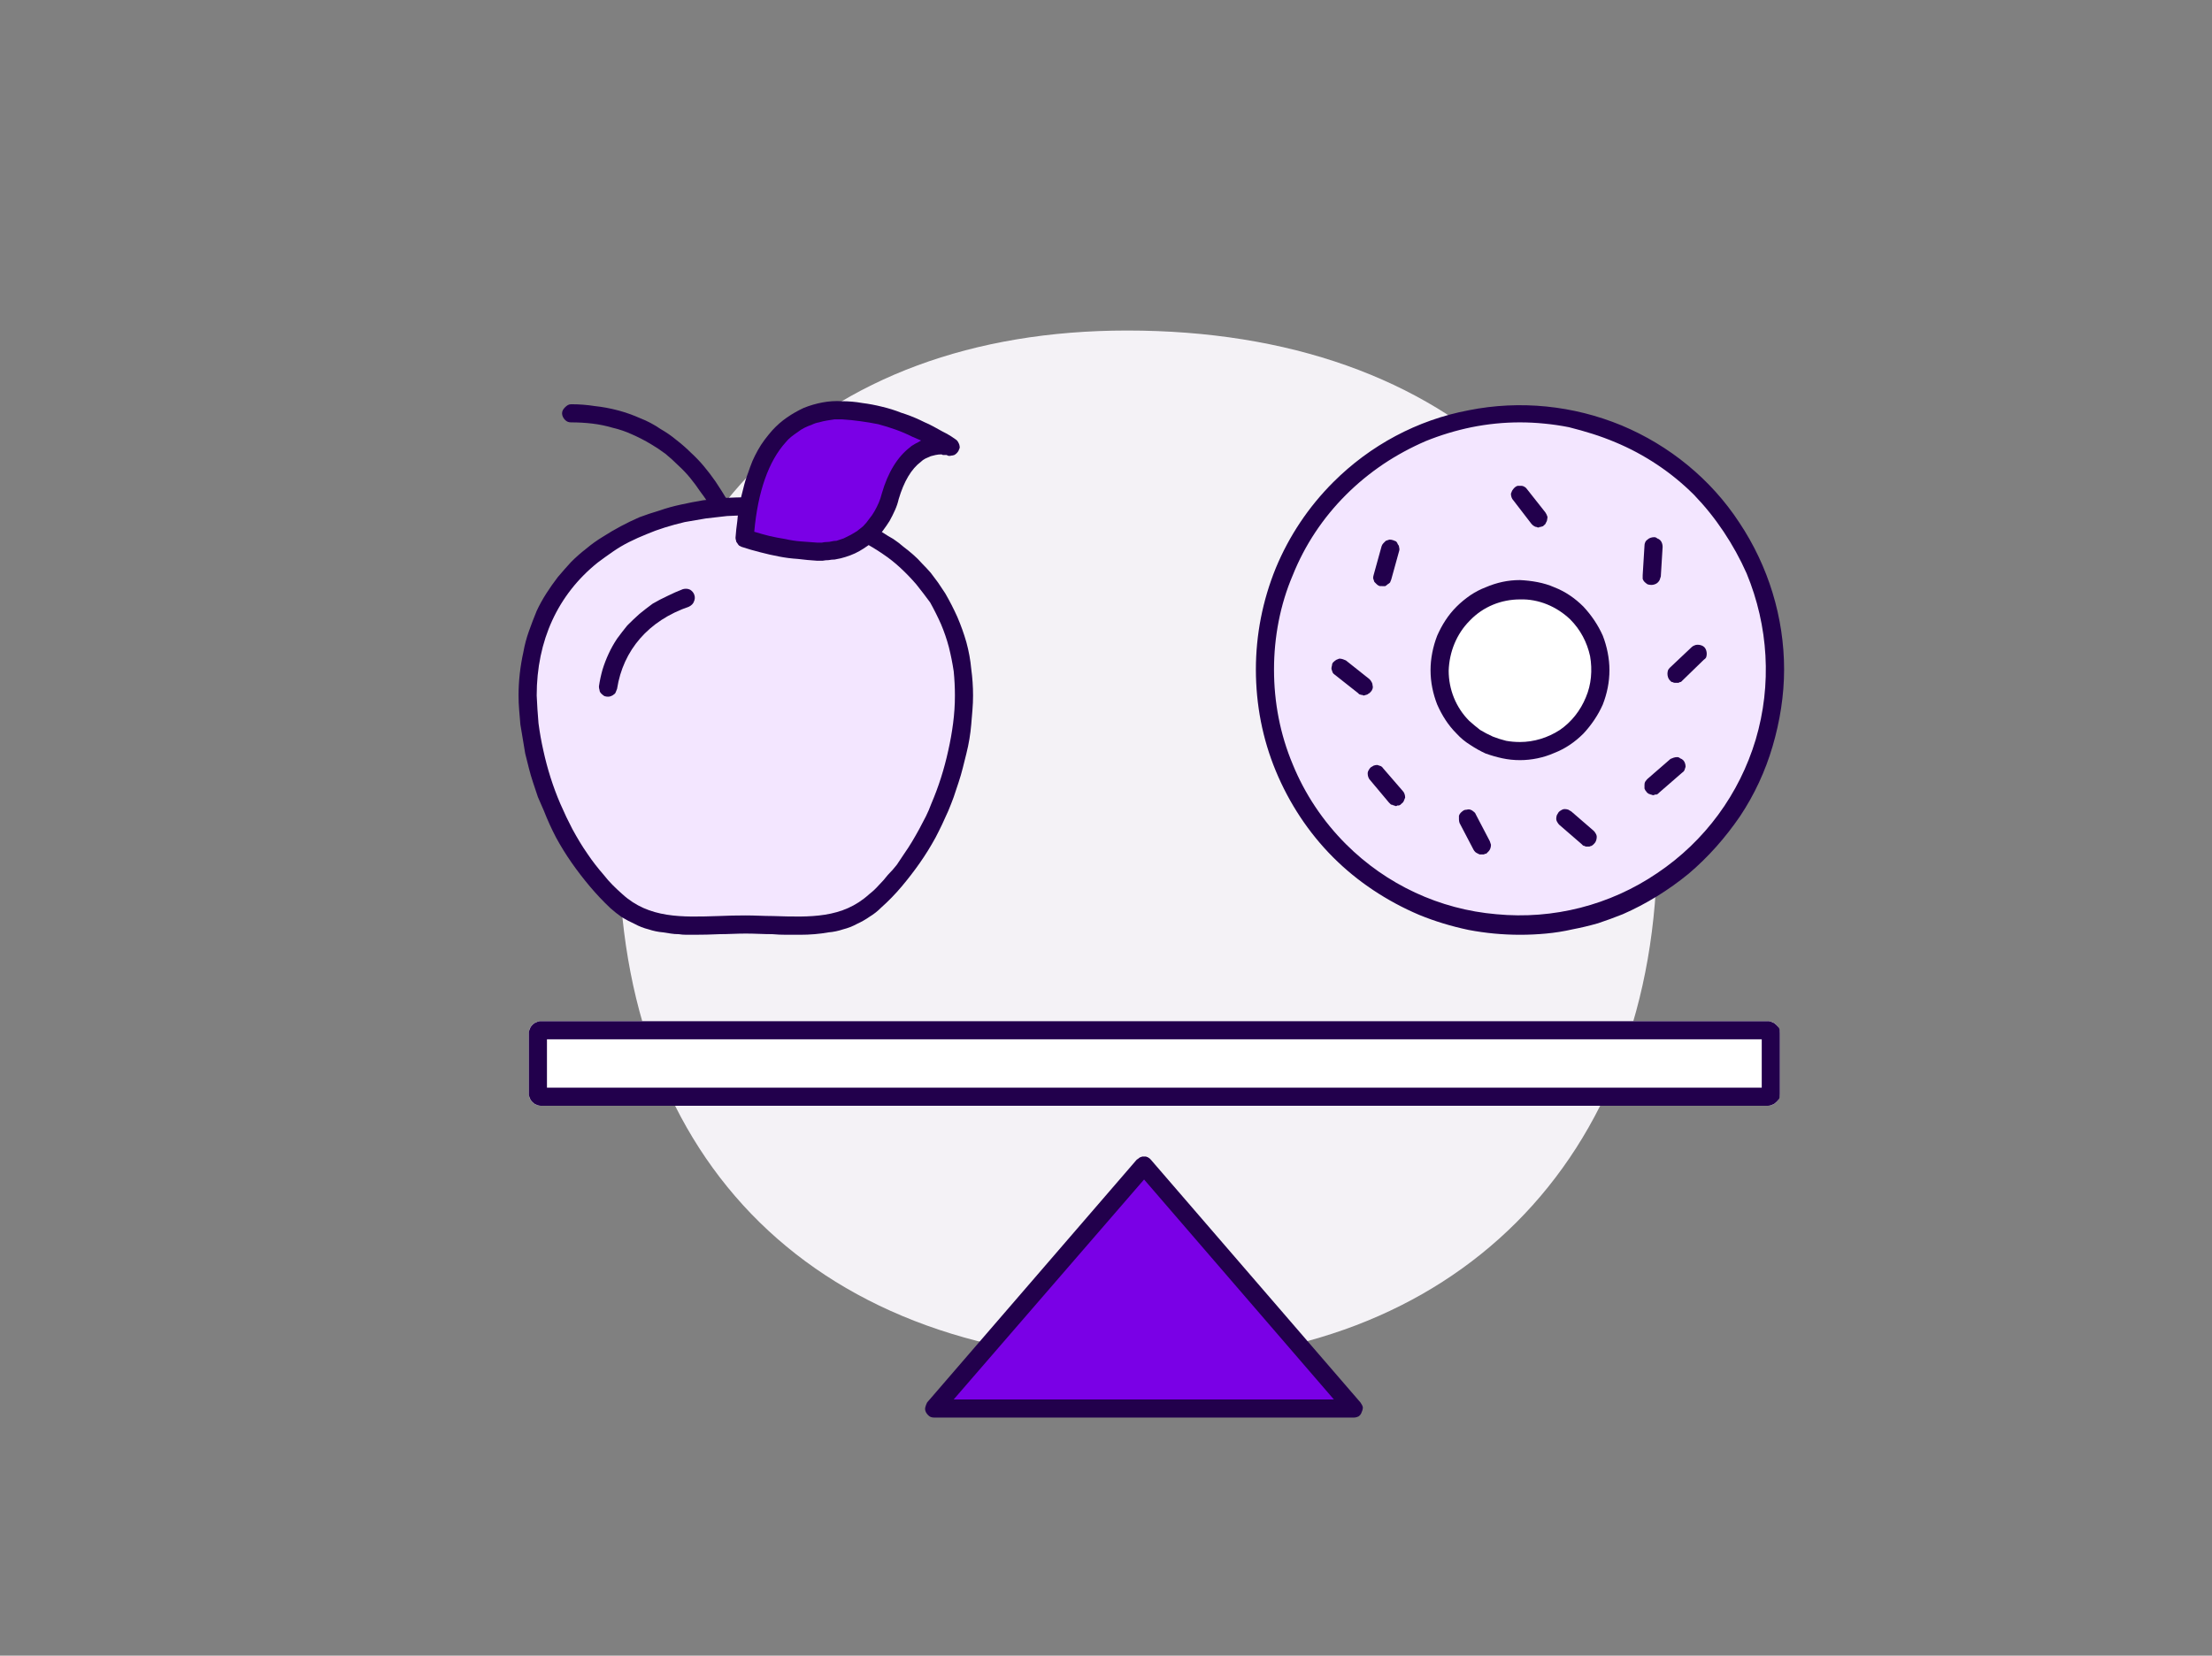 <svg version="1.2" xmlns="http://www.w3.org/2000/svg" viewBox="0 0 366 274" width="366" height="274">
	<rect x="0" y="0" width="366" height="274" fill="#808080" stroke="none"/>
	<title>pc_leben-svg</title>
	<style>
		.s0 { display: none;fill: #ffffff } 
		.s1 { fill: #f4f2f6 } 
		.s2 { fill: #22004c } 
		.s3 { fill: #f3e6ff } 
		.s4 { fill: #7a00e6 } 
		.s5 { fill: #ffffff } 
	</style>
	<path id="Rechteck_1207" class="s0" d="m-16 30h412v220h-412z"/>
	<path id="Pfad_3919" class="s1" d="m190.1 225.3c50 0 84.1-32.9 84.1-85.3 0-53.6-34.1-85.3-87.7-85.3-51.2 0-84.1 31.7-84.1 85.3 0 52.4 32.9 85.3 87.7 85.3z"/>
	<g id="Picto">
		<path id="Pfad_468" class="s2" d="m122.8 94.2q-0.2 0-0.5-0.1-0.2-0.1-0.4-0.2-0.2-0.2-0.3-0.4-0.2-0.2-0.2-0.5-0.4-1.5-1-3-0.6-1.6-1.2-3-0.7-1.5-1.5-2.9-0.8-1.4-1.8-2.7-0.8-1.2-1.7-2.3-0.9-1.1-2-2.1-1-1-2.1-1.9-1.2-0.9-2.4-1.6-1.5-0.9-3.1-1.6-1.5-0.7-3.2-1.1-1.7-0.5-3.4-0.7-1.7-0.2-3.5-0.2c-0.4 0-0.7-0.1-1-0.4-0.3-0.3-0.5-0.7-0.5-1.1 0-0.4 0.2-0.7 0.5-1 0.3-0.3 0.6-0.5 1-0.5q2 0 3.9 0.3 1.9 0.2 3.8 0.7 1.9 0.5 3.7 1.3 1.8 0.7 3.4 1.8 1.4 0.8 2.6 1.8 1.3 1 2.4 2.1 1.2 1.1 2.2 2.3 1 1.2 1.9 2.5 1 1.5 1.9 3 0.9 1.5 1.6 3.1 0.8 1.6 1.4 3.2 0.5 1.7 1 3.4 0.1 0.3 0 0.6-0.1 0.4-0.3 0.6-0.2 0.3-0.5 0.5-0.3 0.1-0.7 0.1z"/>
		<path id="Pfad_470" class="s3" d="m123.8 83.8c-20.3 0-36.5 11.3-36.5 31.3 0 12 5.8 26 14.7 34 6 5.5 13.4 3.9 21.4 3.9 8 0 15.5 1.6 21.4-3.9 8.9-8 14.7-22 14.7-34 0-12.5-6.3-21.6-16-26.7"/>
		<path id="Pfad_470_-_Kontur" class="s2" d="m114.9 154.7q-0.7 0-1.3 0-0.7 0-1.3-0.1-0.7 0-1.3-0.1-0.7-0.1-1.3-0.2-1.2-0.1-2.4-0.5-1.2-0.3-2.3-0.9-1.1-0.5-2.1-1.1-1-0.7-1.9-1.5-1.8-1.7-3.4-3.6-1.6-1.9-3-3.9-1.4-2-2.6-4.2-1.1-2.1-2-4.4-0.5-1.2-1-2.3-0.4-1.2-0.8-2.4-0.4-1.2-0.7-2.4-0.3-1.2-0.6-2.4-0.2-1.2-0.4-2.4-0.2-1.2-0.4-2.4-0.1-1.2-0.2-2.4-0.1-1.2-0.1-2.4 0-1.8 0.2-3.6 0.2-1.8 0.6-3.6 0.3-1.7 0.9-3.4 0.6-1.7 1.3-3.4 0.7-1.5 1.6-2.9 0.9-1.4 1.9-2.7 1.1-1.3 2.2-2.5 1.2-1.2 2.5-2.2 1.3-1.1 2.8-2 1.4-0.9 2.9-1.7 1.5-0.8 3.1-1.5 1.6-0.6 3.3-1.1 1.7-0.6 3.6-1 1.8-0.4 3.6-0.7 1.9-0.2 3.7-0.4 1.9-0.1 3.8-0.1c0.4 0 0.7 0.2 1 0.5 0.3 0.3 0.5 0.6 0.5 1 0 0.4-0.2 0.8-0.5 1.1-0.3 0.3-0.6 0.4-1 0.4q-1.8 0-3.5 0.1-1.8 0.2-3.5 0.4-1.8 0.3-3.5 0.6-1.7 0.4-3.3 0.9-1.6 0.5-3 1.1-1.5 0.6-2.9 1.3-1.4 0.7-2.7 1.6-1.3 0.9-2.5 1.8c-6.6 5.3-10.1 12.9-10.1 22q0.1 2.3 0.3 4.6 0.3 2.3 0.8 4.5 0.5 2.3 1.2 4.5 0.7 2.2 1.6 4.3 0.5 1.1 1 2.2 0.5 1 1 2 0.6 1.1 1.2 2.1 0.6 1 1.3 2 0.6 0.9 1.3 1.8 0.7 0.9 1.4 1.7 0.7 0.9 1.5 1.7 0.8 0.8 1.6 1.5c4.4 4 9.8 3.8 15.9 3.6q2.2-0.1 4.5-0.1c1.5 0 3 0.1 4.5 0.1 6.2 0.2 11.5 0.4 15.9-3.6q0.9-0.7 1.6-1.5 0.8-0.8 1.5-1.7 0.8-0.8 1.5-1.7 0.6-0.9 1.2-1.8 0.7-1 1.3-2 0.6-1 1.2-2.1 0.5-1 1.1-2.1 0.5-1 0.9-2.1 0.9-2.1 1.6-4.3 0.7-2.2 1.2-4.5 0.5-2.2 0.8-4.5 0.3-2.3 0.3-4.6 0-2-0.2-4-0.3-2-0.8-4-0.5-1.9-1.3-3.8-0.8-1.8-1.8-3.6-1.1-1.5-2.3-3-1.2-1.4-2.6-2.7-1.4-1.3-2.9-2.3-1.6-1.1-3.3-2c-0.3-0.1-0.6-0.5-0.7-0.8-0.1-0.4-0.1-0.8 0.1-1.2 0.2-0.3 0.5-0.6 0.9-0.7 0.4-0.1 0.8-0.1 1.1 0.1q1 0.5 1.8 1 0.9 0.6 1.8 1.1 0.9 0.6 1.7 1.3 0.8 0.6 1.6 1.3 0.8 0.7 1.5 1.5 0.7 0.7 1.4 1.5 0.6 0.8 1.2 1.6 0.6 0.9 1.2 1.8 1.1 1.9 2 3.9 0.9 2.1 1.5 4.2 0.6 2.2 0.8 4.4 0.3 2.2 0.3 4.4 0 1.2-0.1 2.4-0.1 1.2-0.2 2.4-0.1 1.2-0.3 2.4-0.2 1.2-0.5 2.4-0.3 1.2-0.6 2.4-0.3 1.2-0.7 2.4-0.4 1.2-0.8 2.4-0.4 1.1-0.9 2.3-1 2.3-2.1 4.4-1.2 2.2-2.6 4.2-1.4 2-3 3.9-1.6 1.9-3.4 3.5-0.9 0.9-1.9 1.5-1 0.7-2.1 1.2-1.1 0.6-2.3 0.9-1.2 0.4-2.4 0.5-1.1 0.2-2.3 0.3-1.2 0.1-2.4 0.1-1.1 0-2.3 0-1.2 0-2.3-0.1c-1.5 0-2.9-0.1-4.4-0.1-1.5 0-2.9 0.1-4.3 0.1q-2.2 0.1-4.2 0.1z"/>
		<path id="Pfad_469" class="s4" d="m123.2 89.1c2.5-36.1 34.1-15.2 34.1-15.2 0 0-7-2.1-10 8.3-1.6 5.3-4.9 7.7-8.5 8.7-6.4 1.4-15.6-1.8-15.6-1.8z"/>
		<path id="Pfad_469_-_Kontur" fill-rule="evenodd" class="s2" d="m135.2 92.8q-1.6-0.1-3.2-0.3-1.6-0.1-3.1-0.4-1.6-0.3-3.1-0.7-1.6-0.4-3.1-0.9-0.2-0.1-0.4-0.2-0.2-0.2-0.3-0.4-0.2-0.2-0.2-0.4-0.1-0.3-0.1-0.5 0.1-1.4 0.3-2.8 0.1-1.3 0.4-2.7 0.2-1.3 0.6-2.7 0.3-1.3 0.8-2.6 0.3-0.9 0.7-1.9 0.4-0.9 0.9-1.8 0.5-0.9 1.1-1.7 0.6-0.8 1.3-1.6 1.1-1.2 2.4-2.1 1.3-0.9 2.8-1.6 1.5-0.6 3.1-0.9 1.6-0.3 3.2-0.2 1.7 0 3.4 0.3 1.6 0.2 3.2 0.6 1.7 0.4 3.2 1 1.6 0.5 3.1 1.2 0.8 0.4 1.5 0.7 0.8 0.4 1.5 0.8 0.7 0.4 1.5 0.8 0.7 0.4 1.4 0.9 0.2 0.1 0.4 0.4 0.1 0.2 0.2 0.4 0.1 0.3 0.1 0.6-0.1 0.3-0.2 0.5-0.1 0.2-0.3 0.4-0.2 0.2-0.4 0.3-0.3 0.1-0.5 0.1-0.3 0.1-0.6 0-0.1-0.1-0.2-0.1-0.2 0-0.3 0-0.2 0-0.3 0-0.1-0.1-0.3-0.1-0.4 0-0.9 0.1-0.4 0.1-0.8 0.2-0.5 0.2-0.9 0.4-0.4 0.2-0.7 0.5-2.4 1.8-3.7 6.2-0.2 0.9-0.6 1.8-0.4 0.9-0.9 1.8-0.5 0.8-1.1 1.6-0.6 0.8-1.2 1.5-0.6 0.5-1.3 1-0.7 0.5-1.4 0.9-0.7 0.4-1.5 0.7-0.8 0.3-1.6 0.5-0.5 0.1-1 0.2-0.5 0-1 0.1-0.5 0-1 0.1-0.4 0-0.9 0zm-10.4-4.8q1.3 0.4 2.5 0.7 1.3 0.3 2.6 0.5 1.3 0.3 2.6 0.4 1.3 0.1 2.7 0.2 0.4 0 0.8 0 0.4-0.1 0.8-0.1 0.4 0 0.8-0.1 0.4-0.1 0.8-0.1 0.6-0.2 1.2-0.4 0.6-0.3 1.2-0.6 0.5-0.3 1-0.6 0.5-0.4 1-0.8 0.6-0.6 1-1.2 0.5-0.6 0.9-1.3 0.4-0.7 0.7-1.4 0.3-0.7 0.5-1.5c1-3.5 2.6-6.1 4.7-7.7q0.2-0.2 0.4-0.3 0.2-0.1 0.5-0.3 0.2-0.1 0.4-0.2 0.3-0.2 0.5-0.3-0.7-0.3-1.4-0.6-1.4-0.7-2.8-1.2-1.4-0.5-2.9-0.9-1.5-0.3-3-0.5-1.4-0.2-3-0.3-0.6 0-1.2 0-0.7 0.1-1.3 0.2-0.6 0.1-1.3 0.3-0.6 0.1-1.2 0.4-0.6 0.2-1.2 0.5-0.6 0.3-1.1 0.7-0.6 0.4-1.1 0.8-0.5 0.4-0.9 0.9c-2.8 3.1-4.6 8.1-5.2 14.8z"/>
		<path id="Pfad_471" class="s2" d="m100.6 115.3q-0.3 0-0.6-0.1-0.3-0.2-0.5-0.4-0.3-0.3-0.3-0.6-0.1-0.3-0.1-0.6 0.2-1.4 0.6-2.8 0.4-1.3 1-2.6 0.6-1.3 1.4-2.5 0.8-1.1 1.7-2.2 1-1 2-1.9 1.1-0.9 2.2-1.7 1.2-0.7 2.5-1.3 1.2-0.6 2.5-1.1c0.4-0.1 0.8-0.1 1.2 0.1 0.3 0.2 0.6 0.5 0.7 0.9 0.1 0.3 0.1 0.7-0.1 1.1-0.1 0.3-0.4 0.6-0.8 0.8-6.7 2.3-10.9 7.2-11.9 13.6q-0.1 0.3-0.2 0.5-0.1 0.3-0.3 0.4-0.2 0.2-0.5 0.3-0.2 0.1-0.5 0.1z"/>
		<path id="Pfad_472" class="s4" d="m189.3 192.9l-34.7 40.2h69.4z"/>
		<path id="Pfad_472_-_Kontur" fill-rule="evenodd" class="s2" d="m189.3 191.4q0.1 0 0.3 0 0.2 0.1 0.3 0.1 0.1 0.1 0.3 0.2 0.1 0.1 0.2 0.2l34.7 40.2q0.3 0.4 0.4 0.8 0 0.4-0.2 0.8-0.1 0.4-0.5 0.7-0.4 0.2-0.8 0.2h-69.4q-0.5 0-0.8-0.2-0.4-0.3-0.6-0.7-0.2-0.4-0.1-0.8 0.1-0.4 0.3-0.8l34.7-40.2q0.2-0.1 0.3-0.2 0.1-0.1 0.3-0.2 0.1 0 0.3-0.1 0.1 0 0.3 0zm31.4 40.2l-31.4-36.4-31.5 36.4z"/>
		<path id="Pfad_473" class="s3" d="m293.7 110.8c-0.1 17.1-10.4 32.4-26.2 38.9-15.8 6.4-33.9 2.8-45.9-9.3-12-12.1-15.6-30.2-9.1-46 6.6-15.7 21.9-26 39-26 5.5 0.1 11 1.2 16.2 3.3 5.1 2.1 9.7 5.3 13.7 9.2 3.9 3.9 7 8.6 9.1 13.7 2.1 5.2 3.2 10.7 3.2 16.2z"/>
		<path id="Pfad_473_-_Kontur" fill-rule="evenodd" class="s2" d="m251.5 154.7q-4.3 0-8.5-0.8-4.3-0.9-8.2-2.5-4-1.7-7.6-4.1-3.6-2.4-6.6-5.4c-4.1-4.1-7.3-9-9.5-14.3-2.2-5.3-3.3-11-3.3-16.8 0-5.7 1.1-11.4 3.3-16.8 2.2-5.3 5.4-10.1 9.5-14.2 6.1-6.1 13.9-10.3 22.4-11.9 8.5-1.7 17.3-0.8 25.3 2.5 7.9 3.3 14.8 8.9 19.5 16.1 4.8 7.2 7.4 15.7 7.4 24.3 0 4.3-0.7 8.6-1.9 12.7-1.2 4.1-3 8-5.4 11.6-2.4 3.5-5.2 6.7-8.5 9.5-3.3 2.7-7 5-10.9 6.7q-2 0.8-4.1 1.5-2.1 0.6-4.2 1-2.2 0.5-4.4 0.7-2.1 0.2-4.3 0.2zm0-84.8q-4 0-8 0.8-3.9 0.8-7.6 2.3-3.7 1.6-7 3.8-3.4 2.3-6.2 5.1c-3.8 3.8-6.8 8.3-8.8 13.3-2.1 4.9-3.1 10.3-3.1 15.6 0 5.4 1 10.7 3.1 15.7 2 4.9 5 9.4 8.8 13.2 6.7 6.7 15.5 10.8 24.9 11.6 9.4 0.9 18.8-1.5 26.6-6.8 7.9-5.3 13.6-13.1 16.3-22.1 2.7-9.1 2.1-18.8-1.5-27.5q-1.6-3.6-3.8-6.9-2.2-3.3-4.9-6.1-2.8-2.8-6.1-5-3.3-2.2-6.9-3.7-1.9-0.8-3.8-1.4-1.9-0.6-3.9-1.1-2-0.4-4.1-0.6-2-0.2-4-0.2z"/>
		<path id="Pfad_474" class="s5" d="m251.5 97.5c5.4 0 10.3 3.3 12.4 8.3 2.1 4.9 0.9 10.7-2.9 14.5-3.8 3.9-9.5 5-14.6 3-5-2.1-8.2-7-8.2-12.4 0-1.7 0.3-3.5 1-5.1 0.7-1.6 1.6-3.1 2.9-4.3 1.2-1.3 2.7-2.3 4.3-2.9 1.6-0.7 3.3-1 5.1-1.1z"/>
		<path id="Pfad_474_-_Kontur" fill-rule="evenodd" class="s2" d="m251.5 96c1.9 0.1 3.9 0.4 5.7 1.2 1.8 0.7 3.4 1.8 4.8 3.2 1.3 1.4 2.4 3 3.2 4.8 0.7 1.8 1.1 3.8 1.1 5.7 0 2-0.4 3.9-1.1 5.7-0.8 1.8-1.9 3.4-3.2 4.8-1.4 1.4-3 2.5-4.8 3.2-1.8 0.8-3.8 1.2-5.7 1.2q-1.5 0-2.9-0.3-1.4-0.3-2.8-0.8-1.3-0.6-2.5-1.4-1.3-0.8-2.3-1.9c-1.4-1.4-2.4-3-3.2-4.8-0.7-1.8-1.1-3.7-1.1-5.7 0-1.9 0.4-3.9 1.1-5.7 0.8-1.8 1.8-3.4 3.2-4.8q1-1 2.3-1.9 1.2-0.8 2.5-1.3 1.4-0.6 2.8-0.9 1.4-0.3 2.9-0.3zm0 26.8c2.3 0 4.6-0.7 6.6-2 1.9-1.3 3.4-3.2 4.3-5.4 0.9-2.1 1.1-4.5 0.7-6.8-0.5-2.3-1.6-4.4-3.3-6.1-2.2-2.1-5.2-3.4-8.3-3.3-3.1 0-6.1 1.2-8.3 3.5-2.2 2.2-3.4 5.2-3.5 8.3 0 3.1 1.2 6.1 3.4 8.3q0.9 0.8 1.8 1.5 1 0.6 2.1 1.1 1 0.4 2.2 0.7 1.1 0.2 2.3 0.2z"/>
		<path id="Linie_39" class="s2" d="m231 133.4q-0.2 0-0.3-0.1-0.2 0-0.3-0.1-0.2 0-0.3-0.1-0.1-0.1-0.3-0.3l-3.1-3.7q-0.2-0.2-0.3-0.5-0.1-0.3-0.1-0.6 0-0.3 0.2-0.6 0.1-0.2 0.3-0.4 0.3-0.2 0.5-0.3 0.3-0.1 0.6-0.1 0.3 0.1 0.6 0.2 0.2 0.1 0.4 0.4l3.2 3.7q0.2 0.2 0.3 0.5 0.1 0.3 0.1 0.6-0.1 0.3-0.2 0.5-0.1 0.3-0.4 0.5-0.1 0.1-0.2 0.2-0.1 0-0.2 0.1-0.1 0-0.3 0-0.1 0.1-0.2 0.1z"/>
		<path id="Linie_40" class="s2" d="m225.6 115.1q-0.1 0-0.2-0.1-0.1 0-0.2 0-0.2-0.1-0.3-0.1-0.1-0.1-0.2-0.2l-3.8-3q-0.3-0.2-0.4-0.4-0.1-0.3-0.2-0.6 0-0.3 0.1-0.6 0-0.3 0.2-0.5 0.2-0.2 0.5-0.4 0.2-0.1 0.5-0.2 0.3 0 0.6 0.1 0.3 0.1 0.5 0.2l3.9 3.1q0.2 0.2 0.3 0.4 0.2 0.3 0.2 0.6 0.1 0.3 0 0.6-0.1 0.3-0.3 0.5-0.1 0.1-0.2 0.2-0.2 0.1-0.3 0.2-0.2 0.1-0.3 0.1-0.2 0.1-0.4 0.1z"/>
		<path id="Linie_41" class="s2" d="m228.7 97q0 0-0.1 0 0 0-0.1 0 0 0-0.1 0 0 0-0.1 0-0.3-0.1-0.5-0.3-0.2-0.2-0.4-0.4-0.1-0.3-0.2-0.6 0-0.3 0.1-0.6l1.3-4.7q0.1-0.3 0.3-0.5 0.2-0.2 0.4-0.4 0.3-0.1 0.6-0.2 0.3 0 0.6 0.1 0.2 0.1 0.5 0.2 0.2 0.2 0.3 0.5 0.2 0.2 0.2 0.5 0.1 0.3 0 0.6l-1.3 4.7q-0.1 0.3-0.2 0.5-0.2 0.2-0.4 0.3-0.2 0.2-0.4 0.3-0.2 0-0.5 0z"/>
		<path id="Linie_42" class="s2" d="m262.7 140.1q-0.1 0-0.3 0-0.1 0-0.2-0.1-0.2 0-0.3-0.1-0.1-0.1-0.2-0.2l-3.7-3.2q-0.2-0.2-0.3-0.4-0.2-0.3-0.2-0.6 0-0.3 0.1-0.6 0.1-0.2 0.3-0.5 0.2-0.2 0.4-0.3 0.3-0.2 0.6-0.2 0.3 0 0.6 0.1 0.2 0.1 0.5 0.3l3.7 3.2q0.2 0.2 0.3 0.4 0.2 0.3 0.2 0.6 0 0.3-0.1 0.6-0.1 0.3-0.3 0.5-0.1 0.1-0.2 0.2-0.1 0.1-0.3 0.2-0.1 0-0.3 0.1-0.1 0-0.3 0z"/>
		<path id="Linie_43" class="s2" d="m273.6 131.6q-0.2 0-0.4-0.1-0.1 0-0.3-0.1-0.1 0-0.2-0.1-0.2-0.1-0.3-0.3-0.2-0.2-0.3-0.5 0-0.3 0-0.6 0-0.3 0.1-0.5 0.2-0.3 0.4-0.5l3.8-3.3q0.2-0.1 0.5-0.2 0.3-0.1 0.6-0.1 0.3 0 0.5 0.2 0.3 0.1 0.5 0.3 0.2 0.2 0.3 0.5 0.1 0.3 0.1 0.6-0.1 0.3-0.2 0.6-0.1 0.2-0.4 0.4l-3.8 3.3q-0.1 0.1-0.2 0.2-0.1 0-0.2 0.1-0.1 0-0.3 0-0.1 0.1-0.2 0.1z"/>
		<path id="Linie_44" class="s2" d="m245.2 141.4q-0.2 0-0.4 0-0.2-0.1-0.4-0.2-0.2-0.1-0.3-0.2-0.2-0.2-0.3-0.4l-2.3-4.4q-0.1-0.3-0.1-0.6 0-0.3 0-0.6 0.1-0.3 0.3-0.5 0.2-0.2 0.5-0.4 0.2-0.1 0.5-0.1 0.3-0.1 0.6 0 0.3 0.1 0.5 0.3 0.3 0.2 0.4 0.5l2.3 4.4q0.1 0.3 0.2 0.6 0 0.3-0.1 0.6-0.1 0.3-0.3 0.5-0.2 0.2-0.4 0.4-0.1 0-0.2 0-0.1 0.1-0.2 0.1-0.1 0-0.1 0-0.1 0-0.2 0z"/>
		<path id="Linie_45" class="s2" d="m277.4 113q-0.2 0-0.3 0-0.2 0-0.3-0.1-0.2 0-0.3-0.1-0.1-0.1-0.2-0.2-0.2-0.2-0.3-0.5-0.1-0.3-0.1-0.6 0-0.3 0.1-0.6 0.1-0.2 0.3-0.4l3.6-3.4q0.2-0.2 0.5-0.3 0.2-0.1 0.5-0.1 0.3 0 0.6 0.1 0.3 0.1 0.5 0.3 0.2 0.2 0.3 0.5 0.1 0.3 0.1 0.6 0 0.3-0.1 0.6-0.1 0.2-0.4 0.4l-3.5 3.4q-0.1 0.1-0.2 0.2-0.1 0.1-0.3 0.1-0.1 0.1-0.2 0.1-0.2 0-0.3 0z"/>
		<path id="Linie_46" class="s2" d="m273.3 96.8h-0.1q-0.3 0-0.6-0.1-0.3-0.2-0.5-0.4-0.2-0.2-0.3-0.5 0-0.3 0-0.6l0.3-4.9q0-0.3 0.1-0.5 0.1-0.3 0.4-0.5 0.2-0.2 0.5-0.3 0.3-0.1 0.6-0.1 0.3 0 0.5 0.2 0.3 0.1 0.5 0.3 0.2 0.2 0.3 0.5 0.1 0.3 0.1 0.6l-0.3 4.9q-0.1 0.3-0.2 0.6-0.1 0.2-0.3 0.4-0.2 0.2-0.5 0.3-0.3 0.1-0.5 0.1z"/>
		<path id="Linie_47" class="s2" d="m254.5 87.3q-0.1 0-0.3-0.1-0.2 0-0.3-0.1-0.2-0.1-0.3-0.2-0.1-0.1-0.2-0.2l-3-3.9q-0.2-0.2-0.3-0.5-0.1-0.3-0.1-0.6 0.1-0.3 0.2-0.5 0.2-0.3 0.4-0.5 0.2-0.2 0.5-0.3 0.3 0 0.6 0 0.3 0 0.6 0.2 0.2 0.1 0.4 0.4l3 3.8q0.2 0.3 0.3 0.6 0.1 0.2 0 0.5 0 0.3-0.2 0.6-0.1 0.3-0.3 0.4-0.1 0.1-0.2 0.2-0.2 0-0.3 0.1-0.1 0-0.2 0-0.1 0.1-0.3 0.1z"/>
		<path id="Rechteck_1208" class="s5" d="m87.5 171c0-1.1 0.9-2 2-2h203c1.1 0 2 0.9 2 2v10c0 1.1-0.9 2-2 2h-203c-1.1 0-2-0.9-2-2z"/>
		<path id="Rechteck_1208_-_Kontur" fill-rule="evenodd" class="s2" d="m89.5 169h203q0.4 0 0.8 0.2 0.3 0.1 0.6 0.4 0.3 0.3 0.5 0.6 0.1 0.4 0.1 0.8v10q0 0.4-0.1 0.8-0.2 0.3-0.5 0.6-0.3 0.3-0.6 0.4-0.4 0.2-0.8 0.2h-203q-0.4 0-0.8-0.2-0.3-0.1-0.6-0.4-0.3-0.3-0.4-0.6-0.2-0.4-0.2-0.8v-10q0-0.4 0.2-0.8 0.1-0.3 0.4-0.6 0.3-0.3 0.6-0.4 0.4-0.2 0.8-0.2zm1 3v8h201v-8z"/>
	</g>
</svg>